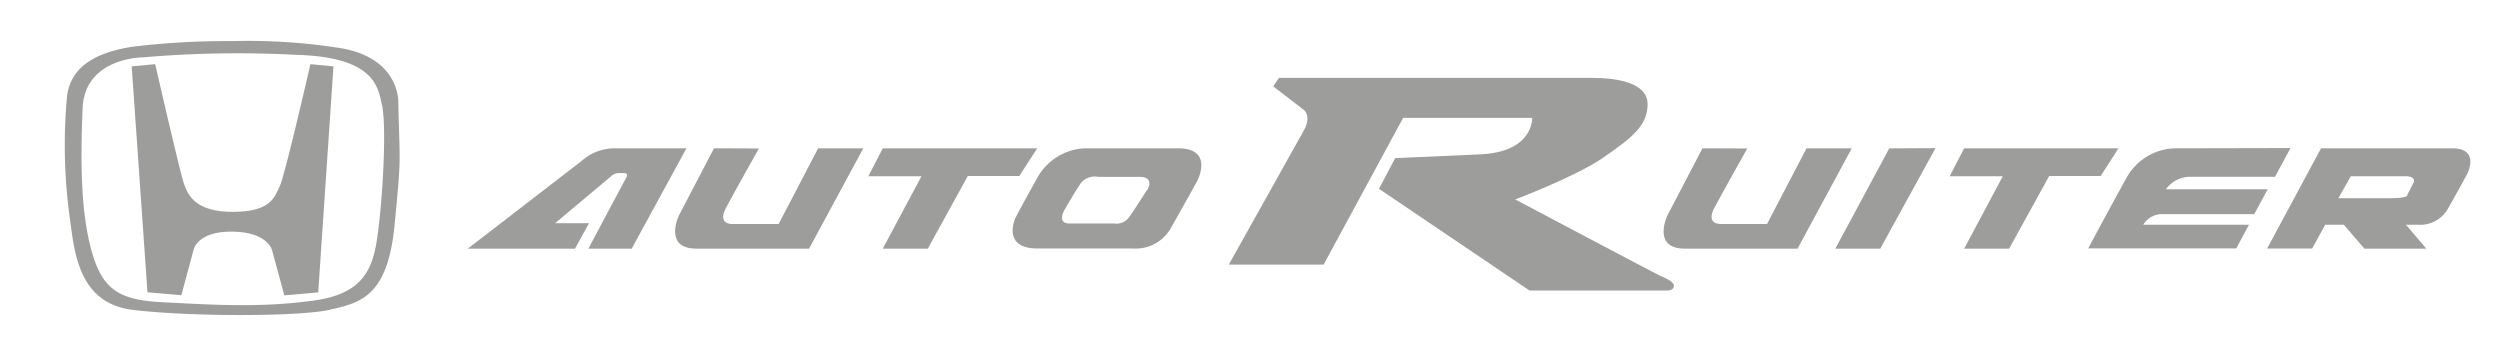 <svg id="Layer_1" data-name="Layer 1" xmlns="http://www.w3.org/2000/svg" viewBox="0 0 295 40.5"><defs><style>.cls-1{fill:#9d9d9c;}</style></defs><title>Auto ruiter</title><path class="cls-1" d="M47,12.06s.22-5.23-6.87-6.39a70.05,70.05,0,0,0-12.69-.82,92,92,0,0,0-12,.69c-4.28.73-7,2.33-7.52,5.7A63,63,0,0,0,8.2,25.46c.56,3.8.82,10.28,7.43,11.1s19.62.82,23.24,0,6.87-1.51,7.69-10S47.17,19.8,47,12.06ZM44.75,26.15c-.52,4.62-1,8.34-7.56,9.29s-12.83.48-18.06.22-7.13-1.6-8.38-6.26-1.25-10.63-1-16.63,7.09-6,7.09-6a130.81,130.81,0,0,1,18.1-.3c9.29.26,9.68,3.8,10.15,6S45.27,21.53,44.75,26.15Z"/><path class="cls-1" d="M15.54,7.83,17.4,34.49l4,.35,1.43-5.31s.35-2.25,4.6-2.2,4.69,2.25,4.69,2.25l1.43,5.27,4-.35L39.35,7.83l-2.72-.26S33.6,20.83,33,22s-.93,3-5.52,3-5.32-2.12-5.76-3.28S18.31,7.57,18.31,7.57Z"/><path class="cls-1" d="M69.43,29.34h5.11L81,17.5h-8.6A5.87,5.87,0,0,0,68.62,19L55.2,29.34H67.85l1.65-3h-4l6.63-5.56a1.38,1.38,0,0,1,.91-.36h.55s.65-.06.29.58S69.43,29.34,69.43,29.34Z"/><path class="cls-1" d="M84.25,17.5l-4.14,7.93s-1.88,3.91,2.07,3.91H95.47l6.4-11.84H96.54l-4.66,8.93H86.41s-1.81.1-.74-1.91,3.88-7,3.88-7Z"/><path class="cls-1" d="M200.89,17.5l-4.14,7.93s-1.88,3.91,2.07,3.91h13.29l6.4-11.84h-5.34l-4.66,8.93h-5.47s-1.81.1-.74-1.91,3.88-7,3.88-7Z"/><polygon class="cls-1" points="104.17 17.5 122.39 17.5 120.28 20.77 114.2 20.77 109.48 29.34 104.17 29.34 108.73 20.8 102.46 20.8 104.17 17.5"/><polygon class="cls-1" points="231.77 17.5 249.98 17.5 247.88 20.77 241.8 20.77 237.08 29.34 231.77 29.34 236.33 20.8 230.06 20.8 231.77 17.5"/><polygon class="cls-1" points="228.39 17.48 221.87 29.34 216.57 29.34 222.93 17.51 228.39 17.48"/><path class="cls-1" d="M256.55,17.5A6.75,6.75,0,0,0,250.92,21c-2,3.59-4.51,8.31-4.51,8.31h17.47l1.5-2.79H252.91A2.54,2.54,0,0,1,255,25.27l11,0,1.59-2.94H255.58a3.59,3.59,0,0,1,2.67-1.47h10.2l1.83-3.39Z"/><path class="cls-1" d="M139,17.5H128A6.75,6.75,0,0,0,122.39,21c-2,3.59-2.59,4.76-2.59,4.76s-1.62,3.56,2.59,3.56h11.29A4.74,4.74,0,0,0,138.11,27c1.52-2.65,3.17-5.66,3.17-5.66S143.31,17.5,139,17.5Zm-3.66,4.92s-1.55,2.46-2.17,3.3a1.85,1.85,0,0,1-1.71.65h-5.27c-1.49,0-.61-1.55-.61-1.55s1.36-2.36,2-3.27a2.14,2.14,0,0,1,2-.68l4.85,0C136.33,20.84,135.39,22.42,135.39,22.42Z"/><path class="cls-1" d="M145,31.22h11.19l9.38-17.31H180.8s.19,4-6.08,4.3l-10.09.45-1.91,3.62,17.76,12h16.3s.74,0,.74-.55-1.2-1-1.65-1.2-17.08-9-17.08-9,7.15-2.68,10.42-4.95,5.21-3.72,5.21-6.28-3.62-3.11-6.6-3.11H150.92l-.68,1L153.89,13s.87.71,0,2.33Z"/><path class="cls-1" d="M289.35,17.5h-10v0l-5.47,0-6.36,11.83h5.31l1.54-2.81h2.2L279,29.34h7.31l-2.41-2.82h1.41a3.77,3.77,0,0,0,3.52-1.85c1.21-2.11,2.28-4.1,2.28-4.1S292.74,17.5,289.35,17.5Zm-4.58,4.11L284.06,23s.26.39-2.13.39h-6l1.46-2.59h6.63S285.16,20.83,284.77,21.61Z"/></svg>
